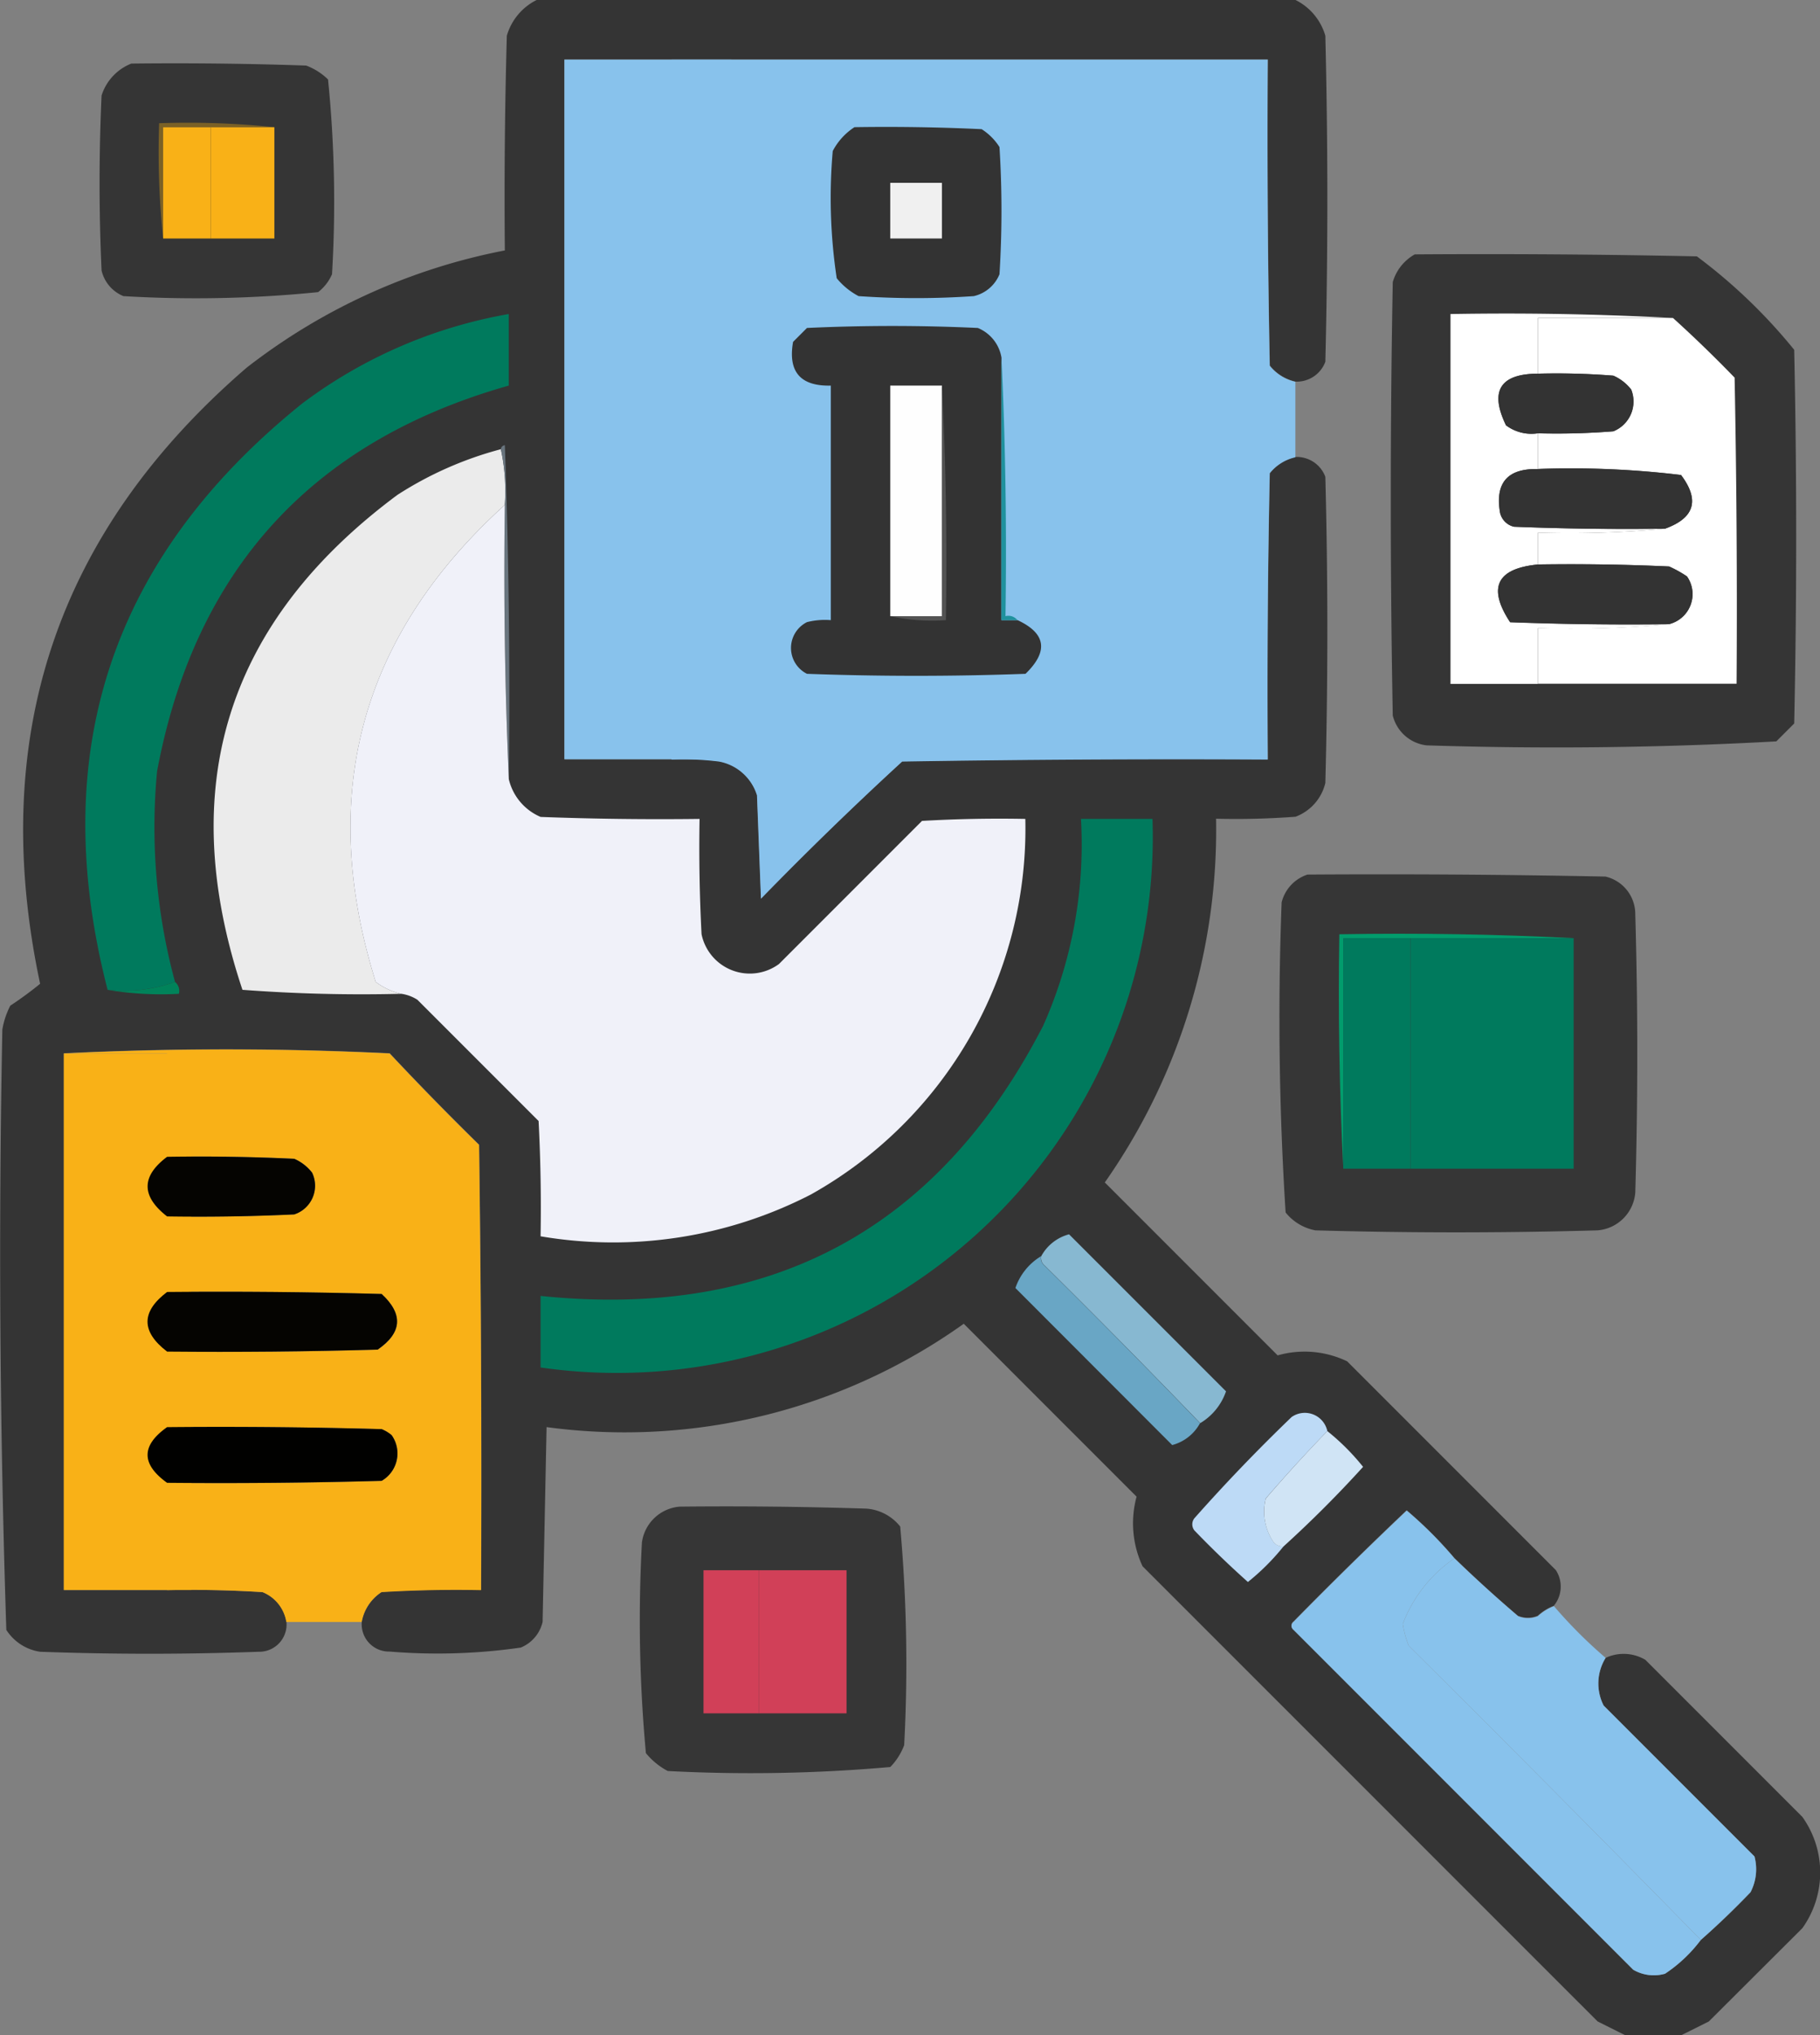 <svg xmlns="http://www.w3.org/2000/svg" width="56.713" height="63.393" viewBox="0 0 56.713 63.393">
  <rect x="0" y="0" width="56.713" height="63.393" fill="#808080" stroke="none"/>
  <g id="icono-asesoramiento" transform="translate(-26.45 0.5)">
    <g id="Grupo_9636" data-name="Grupo 9636" transform="translate(26.45 -0.5)">
      <path id="Trazado_7911" data-name="Trazado 7911" d="M43.172-.5H66.82A1.8,1.8,0,0,1,67.749.614q.124,5.076,0,10.153a.949.949,0,0,1-.929.619,1.417,1.417,0,0,1-.8-.5q-.093-4.766-.062-9.534H44.038V23.149h3.343a8.96,8.96,0,0,1,1.486.062,1.53,1.53,0,0,1,1.176,1.052q.062,1.61.124,3.219,2.141-2.2,4.4-4.272,5.7-.093,11.391-.062-.031-4.458.062-8.915a1.417,1.417,0,0,1,.8-.5.949.949,0,0,1,.929.619q.124,4.767,0,9.534a1.49,1.49,0,0,1-.929,1.052q-1.237.093-2.476.062a19.127,19.127,0,0,1-3.467,11.329l5.386,5.386a3.065,3.065,0,0,1,2.167.186l6.5,6.5a.941.941,0,0,1-.062,1.114,1.565,1.565,0,0,0-.5.31.8.8,0,0,1-.619,0q-1.022-.868-1.981-1.8a12.641,12.641,0,0,0-1.486-1.486q-1.793,1.7-3.529,3.467a.155.155,0,0,0,0,.248L77.345,60.85a1.274,1.274,0,0,0,.991.124,4.511,4.511,0,0,0,1.114-1.052q.8-.7,1.548-1.486a1.548,1.548,0,0,0,.124-1.114l-4.7-4.7a1.514,1.514,0,0,1,.062-1.486,1.327,1.327,0,0,1,1.238.062l4.891,4.891a2.979,2.979,0,0,1,0,3.467L79.7,62.46l-.867.433H77.1l-.867-.433L62.053,48.283a3.163,3.163,0,0,1-.186-2.167L56.482,40.73a18.2,18.2,0,0,1-13,3.219q-.062,3.033-.124,6.067a1.14,1.14,0,0,1-.681.8,18.186,18.186,0,0,1-4.086.124.85.85,0,0,1-.867-.929,1.4,1.4,0,0,1,.619-.929q1.547-.093,3.1-.062.031-6.934-.062-13.867-1.427-1.4-2.786-2.848-5.107-.247-10.153,0V49.026h3.219q1.487-.031,2.972.062a1.207,1.207,0,0,1,.743.929.85.85,0,0,1-.867.929q-3.4.124-6.81,0a1.512,1.512,0,0,1-1.052-.681q-.306-9.34-.124-18.7a2.554,2.554,0,0,1,.248-.743,11.071,11.071,0,0,0,.929-.681q-2.45-11.532,6.438-19.191A18.926,18.926,0,0,1,42.181,7.3q-.031-3.344.062-6.686A1.8,1.8,0,0,1,43.172-.5Z" transform="translate(-26.45 0.5)" fill="#333" fill-rule="evenodd" opacity="0.975"/>
    </g>
    <g id="Grupo_9637" data-name="Grupo 9637" transform="translate(44.038 1.357)">
      <path id="Trazado_7912" data-name="Trazado 7912" d="M173.7,14.5V36.291h-5.2V14.5Z" transform="translate(-168.5 -14.5)" fill="#88c2ec" fill-rule="evenodd"/>
    </g>
    <g id="Grupo_9638" data-name="Grupo 9638" transform="translate(47.381 1.357)">
      <path id="Trazado_7913" data-name="Trazado 7913" d="M195.5,14.5h18.572q-.031,4.767.062,9.534a1.417,1.417,0,0,0,.8.5v2.352a1.417,1.417,0,0,0-.8.5q-.093,4.457-.062,8.915-5.7-.031-11.391.062-2.254,2.068-4.4,4.272-.062-1.61-.124-3.219a1.53,1.53,0,0,0-1.176-1.052,8.961,8.961,0,0,0-1.486-.062Z" transform="translate(-195.5 -14.5)" fill="#88c2ec" fill-rule="evenodd"/>
    </g>
    <g id="Grupo_9639" data-name="Grupo 9639" transform="translate(29.552 1.473)">
      <path id="Trazado_7914" data-name="Trazado 7914" d="M52.491,15.445q2.725-.031,5.448.062a1.96,1.96,0,0,1,.681.433,38.055,38.055,0,0,1,.124,6.067,1.428,1.428,0,0,1-.433.557,38.056,38.056,0,0,1-6.067.124,1.14,1.14,0,0,1-.681-.8q-.124-2.724,0-5.448A1.584,1.584,0,0,1,52.491,15.445Z" transform="translate(-51.5 -15.438)" fill="#333" fill-rule="evenodd" opacity="0.97"/>
    </g>
    <g id="Grupo_9640" data-name="Grupo 9640" transform="translate(31.394 3.323)">
      <path id="Trazado_7915" data-name="Trazado 7915" d="M69.984,30.517H66.517v3.467a26.1,26.1,0,0,1-.124-3.591A26.107,26.107,0,0,1,69.984,30.517Z" transform="translate(-66.378 -30.378)" fill="#7b6126" fill-rule="evenodd"/>
    </g>
    <g id="Grupo_9641" data-name="Grupo 9641" transform="translate(31.533 3.462)">
      <path id="Trazado_7916" data-name="Trazado 7916" d="M68.986,31.5v3.467H67.5V31.5Z" transform="translate(-67.5 -31.5)" fill="#f9b117" fill-rule="evenodd"/>
    </g>
    <g id="Grupo_9642" data-name="Grupo 9642" transform="translate(33.019 3.462)">
      <path id="Trazado_7917" data-name="Trazado 7917" d="M79.5,31.5h1.981v3.467H79.5Z" transform="translate(-79.5 -31.5)" fill="#f9b117" fill-rule="evenodd"/>
    </g>
    <g id="Grupo_9643" data-name="Grupo 9643" transform="translate(52.332 3.454)">
      <path id="Trazado_7918" data-name="Trazado 7918" d="M236.232,31.445q1.982-.031,3.962.062a1.8,1.8,0,0,1,.557.557,31.7,31.7,0,0,1,0,3.962,1.14,1.14,0,0,1-.8.681,26.061,26.061,0,0,1-3.591,0,2.208,2.208,0,0,1-.681-.557,16.807,16.807,0,0,1-.124-3.962A1.98,1.98,0,0,1,236.232,31.445Z" transform="translate(-235.488 -31.438)" fill="#333" fill-rule="evenodd"/>
    </g>
    <g id="Grupo_9644" data-name="Grupo 9644" transform="translate(54.191 5.195)">
      <path id="Trazado_7919" data-name="Trazado 7919" d="M250.5,45.5h1.61v1.733H250.5Z" transform="translate(-250.5 -45.5)" fill="#f0f0f0" fill-rule="evenodd"/>
    </g>
    <g id="Grupo_9645" data-name="Grupo 9645" transform="translate(69.792 7.416)">
      <path id="Trazado_7920" data-name="Trazado 7920" d="M377.243,63.445q4.4-.031,8.791.062a16.886,16.886,0,0,1,3.033,2.91q.124,5.819,0,11.639l-.557.557q-5.436.3-10.9.124a1.233,1.233,0,0,1-1.052-.929q-.124-6.748,0-13.5A1.454,1.454,0,0,1,377.243,63.445Z" transform="translate(-376.5 -63.438)" fill="#333" fill-rule="evenodd" opacity="0.968"/>
    </g>
    <g id="Grupo_9646" data-name="Grupo 9646" transform="translate(29.107 9.281)">
      <path id="Trazado_7921" data-name="Trazado 7921" d="M50.7,99.3a4.622,4.622,0,0,1-2.1.248Q45.74,88.464,54.664,81.286A15,15,0,0,1,61.1,78.5v2.229q-9.194,2.6-10.958,12.01A18.4,18.4,0,0,0,50.7,99.3Z" transform="translate(-47.904 -78.5)" fill="#007a5d" fill-rule="evenodd"/>
    </g>
    <g id="Grupo_9647" data-name="Grupo 9647" transform="translate(71.649 9.266)">
      <path id="Trazado_7922" data-name="Trazado 7922" d="M398.434,78.516h-4.21v1.733q-1.77.01-.991,1.61a1.319,1.319,0,0,0,.991.248v1.114q-1.42-.035-1.176,1.362a.58.58,0,0,0,.433.433q2.352.093,4.705.062a31.77,31.77,0,0,1-3.962.124v.991q-1.929.185-.867,1.8,2.475.093,4.953.062a33.77,33.77,0,0,1-4.086.124v1.733H391.5V78.392Q395,78.331,398.434,78.516Z" transform="translate(-391.5 -78.377)" fill="#fff" fill-rule="evenodd"/>
    </g>
    <g id="Grupo_9648" data-name="Grupo 9648" transform="translate(74.373 9.405)">
      <path id="Trazado_7923" data-name="Trazado 7923" d="M417.71,79.5q.984.891,1.919,1.857.093,4.767.062,9.534H413.5V89.158a33.772,33.772,0,0,0,4.086-.124.964.964,0,0,0,.557-1.486,3.653,3.653,0,0,0-.557-.31q-2.042-.093-4.086-.062v-.991a31.775,31.775,0,0,0,3.962-.124q1.381-.5.5-1.672A28.533,28.533,0,0,0,413.5,84.2V83.091a22.4,22.4,0,0,0,2.352-.062,1,1,0,0,0,.557-1.3,1.427,1.427,0,0,0-.557-.433,22.408,22.408,0,0,0-2.352-.062V79.5Z" transform="translate(-413.5 -79.5)" fill="#fff" fill-rule="evenodd"/>
    </g>
    <g id="Grupo_9649" data-name="Grupo 9649" transform="translate(51.096 9.653)">
      <path id="Trazado_7924" data-name="Trazado 7924" d="M232.062,82.49v8.172h.5q1.331.62.248,1.672-3.4.124-6.81,0a.9.9,0,0,1,0-1.61,2.285,2.285,0,0,1,.743-.062V83.357q-1.421.034-1.176-1.362l.433-.433q2.662-.124,5.324,0A1.213,1.213,0,0,1,232.062,82.49Z" transform="translate(-225.5 -81.5)" fill="#333" fill-rule="evenodd"/>
    </g>
    <g id="Grupo_9650" data-name="Grupo 9650" transform="translate(57.658 10.643)">
      <path id="Trazado_7925" data-name="Trazado 7925" d="M278.5,89.5q.185,3.992.124,8.048a.355.355,0,0,1,.371.124h-.5Z" transform="translate(-278.5 -89.5)" fill="#1f919d" fill-rule="evenodd"/>
    </g>
    <g id="Grupo_9651" data-name="Grupo 9651" transform="translate(73.144 11.131)">
      <path id="Trazado_7926" data-name="Trazado 7926" d="M404.8,93.445a22.409,22.409,0,0,1,2.352.062,1.428,1.428,0,0,1,.557.433,1,1,0,0,1-.557,1.3,22.392,22.392,0,0,1-2.352.062,1.319,1.319,0,0,1-.991-.248Q403.035,93.455,404.8,93.445Z" transform="translate(-403.576 -93.438)" fill="#333" fill-rule="evenodd"/>
    </g>
    <g id="Grupo_9652" data-name="Grupo 9652" transform="translate(54.191 11.51)">
      <path id="Trazado_7927" data-name="Trazado 7927" d="M252.11,96.5v7.181H250.5V96.5Z" transform="translate(-250.5 -96.5)" fill="#fefefe" fill-rule="evenodd"/>
    </g>
    <g id="Grupo_9653" data-name="Grupo 9653" transform="translate(54.191 11.51)">
      <path id="Trazado_7928" data-name="Trazado 7928" d="M252.11,96.5q.185,3.62.124,7.305a6.143,6.143,0,0,1-1.733-.124h1.61Z" transform="translate(-250.5 -96.5)" fill="#535353" fill-rule="evenodd"/>
    </g>
    <g id="Grupo_9654" data-name="Grupo 9654" transform="translate(33.112 13.491)">
      <path id="Trazado_7929" data-name="Trazado 7929" d="M89.195,112.5a6.144,6.144,0,0,1,.124,1.733q-6.756,6.125-4.024,14.858a2.057,2.057,0,0,0,.8.371q-2.479.062-4.953-.124-3.165-9.478,4.829-15.415A11.232,11.232,0,0,1,89.195,112.5Z" transform="translate(-80.249 -112.5)" fill="#ebebeb" fill-rule="evenodd"/>
    </g>
    <g id="Grupo_9655" data-name="Grupo 9655" transform="translate(73.161 14.091)">
      <path id="Trazado_7930" data-name="Trazado 7930" d="M404.923,117.366a28.535,28.535,0,0,1,4.457.186q.886,1.176-.5,1.672-2.353.031-4.705-.062a.58.58,0,0,1-.433-.433Q403.5,117.331,404.923,117.366Z" transform="translate(-403.711 -117.347)" fill="#333" fill-rule="evenodd"/>
    </g>
    <g id="Grupo_9656" data-name="Grupo 9656" transform="translate(42.057 13.367)">
      <path id="Trazado_7931" data-name="Trazado 7931" d="M152.5,111.624a.136.136,0,0,1,.124-.124q.186,5.2.124,10.4-.185-4.239-.124-8.543A6.142,6.142,0,0,0,152.5,111.624Z" transform="translate(-152.5 -111.5)" fill="#69757e" fill-rule="evenodd"/>
    </g>
    <g id="Grupo_9657" data-name="Grupo 9657" transform="translate(37.371 15.225)">
      <path id="Trazado_7932" data-name="Trazado 7932" d="M119.457,126.5q-.061,4.3.124,8.543a1.7,1.7,0,0,0,.991,1.176q2.475.093,4.953.062-.031,1.8.062,3.591A1.535,1.535,0,0,0,128,140.8l4.457-4.457q1.608-.093,3.219-.062a13.053,13.053,0,0,1-6.686,11.7,13.463,13.463,0,0,1-8.419,1.3q.031-1.8-.062-3.591l-3.776-3.776a1.255,1.255,0,0,0-.5-.186,2.057,2.057,0,0,1-.8-.371Q112.7,132.625,119.457,126.5Z" transform="translate(-114.647 -126.5)" fill="#f0f1f9" fill-rule="evenodd"/>
    </g>
    <g id="Grupo_9658" data-name="Grupo 9658" transform="translate(73.129 17.074)">
      <path id="Trazado_7933" data-name="Trazado 7933" d="M404.7,141.445q2.044-.031,4.086.062a3.658,3.658,0,0,1,.557.31.964.964,0,0,1-.557,1.486q-2.477.031-4.953-.062Q402.766,141.63,404.7,141.445Z" transform="translate(-403.452 -141.437)" fill="#333" fill-rule="evenodd"/>
    </g>
    <g id="Grupo_9659" data-name="Grupo 9659" transform="translate(43.295 25.006)">
      <path id="Trazado_7934" data-name="Trazado 7934" d="M179.339,205.5h2.229A16.7,16.7,0,0,1,162.5,222.586v-2.229q10.751,1.111,15.663-8.419A13.879,13.879,0,0,0,179.339,205.5Z" transform="translate(-162.5 -205.5)" fill="#007a5d" fill-rule="evenodd"/>
    </g>
    <g id="Grupo_9660" data-name="Grupo 9660" transform="translate(66.319 26.732)">
      <path id="Trazado_7935" data-name="Trazado 7935" d="M349.324,219.445q4.643-.031,9.286.062a1.2,1.2,0,0,1,.929,1.176q.124,4.333,0,8.667a1.282,1.282,0,0,1-1.176,1.176q-4.4.124-8.791,0a1.554,1.554,0,0,1-.929-.557,95.517,95.517,0,0,1-.124-9.658A1.221,1.221,0,0,1,349.324,219.445Z" transform="translate(-348.451 -219.437)" fill="#333" fill-rule="evenodd" opacity="0.954"/>
    </g>
    <g id="Grupo_9661" data-name="Grupo 9661" transform="translate(68.167 28.581)">
      <path id="Trazado_7936" data-name="Trazado 7936" d="M370.7,234.516h-7.181V241.7q-.185-3.62-.124-7.305Q367.077,234.331,370.7,234.516Z" transform="translate(-363.377 -234.377)" fill="#029c6c" fill-rule="evenodd"/>
    </g>
    <g id="Grupo_9662" data-name="Grupo 9662" transform="translate(68.306 28.72)">
      <path id="Trazado_7937" data-name="Trazado 7937" d="M366.6,235.5v7.181h-2.1V235.5Z" transform="translate(-364.5 -235.5)" fill="#007a5d" fill-rule="evenodd"/>
    </g>
    <g id="Grupo_9663" data-name="Grupo 9663" transform="translate(70.411 28.72)">
      <path id="Trazado_7938" data-name="Trazado 7938" d="M381.5,235.5h5.076v7.181H381.5Z" transform="translate(-381.5 -235.5)" fill="#007a5d" fill-rule="evenodd"/>
    </g>
    <g id="Grupo_9664" data-name="Grupo 9664" transform="translate(29.8 30.082)">
      <path id="Trazado_7939" data-name="Trazado 7939" d="M55.6,246.5a.355.355,0,0,1,.124.371,10.1,10.1,0,0,1-2.229-.124A4.622,4.622,0,0,0,55.6,246.5Z" transform="translate(-53.5 -246.5)" fill="#00835a" fill-rule="evenodd"/>
    </g>
    <g id="Grupo_9665" data-name="Grupo 9665" transform="translate(28.438 32.311)">
      <path id="Trazado_7940" data-name="Trazado 7940" d="M42.5,264.5h3.974v3.219q-1.5.911,0,1.857v2.352q-1.5.923,0,1.857v2.352q-1.5.86,0,1.733v3.343H42.5Z" transform="translate(-42.5 -264.5)" fill="#f9b117" fill-rule="evenodd"/>
    </g>
    <g id="Grupo_9666" data-name="Grupo 9666" transform="translate(28.438 32.188)">
      <path id="Trazado_7941" data-name="Trazado 7941" d="M42.5,263.627q5.046-.247,10.153,0,1.359,1.452,2.786,2.848.093,6.933.062,13.867-1.549-.031-3.1.062a1.4,1.4,0,0,0-.619.929H49.434a1.207,1.207,0,0,0-.743-.929q-1.485-.093-2.972-.062V277q3.344.031,6.686-.062a.985.985,0,0,0,.31-1.424,1.169,1.169,0,0,0-.31-.186q-3.342-.093-6.686-.062v-2.352q3.282.031,6.562-.062,1.143-.79.124-1.733-3.342-.093-6.686-.062V268.7q1.982.031,3.962-.062a.941.941,0,0,0,.557-1.3,1.427,1.427,0,0,0-.557-.433q-1.98-.093-3.962-.062v-3.219Z" transform="translate(-42.5 -263.503)" fill="#f9b117" fill-rule="evenodd"/>
    </g>
    <g id="Grupo_9667" data-name="Grupo 9667" transform="translate(31.05 35.522)">
      <path id="Trazado_7942" data-name="Trazado 7942" d="M64.205,290.445q1.982-.031,3.962.062a1.427,1.427,0,0,1,.557.433.94.94,0,0,1-.557,1.3q-1.98.093-3.962.062Q62.991,291.357,64.205,290.445Z" transform="translate(-63.598 -290.437)" fill="#050401" fill-rule="evenodd"/>
    </g>
    <g id="Grupo_9668" data-name="Grupo 9668" transform="translate(58.891 37.945)">
      <path id="Trazado_7943" data-name="Trazado 7943" d="M293.415,315.881q-2.408-2.5-4.891-4.953a.3.3,0,0,1-.062-.248,1.392,1.392,0,0,1,.867-.681l4.891,4.891A1.853,1.853,0,0,1,293.415,315.881Z" transform="translate(-288.457 -310)" fill="#87b8d1" fill-rule="evenodd"/>
    </g>
    <g id="Grupo_9669" data-name="Grupo 9669" transform="translate(58.091 38.626)">
      <path id="Trazado_7944" data-name="Trazado 7944" d="M282.8,315.5a.3.3,0,0,0,.062.248q2.483,2.452,4.891,4.953a1.391,1.391,0,0,1-.867.681L282,316.491A1.854,1.854,0,0,1,282.8,315.5Z" transform="translate(-282 -315.5)" fill="#69a6c5" fill-rule="evenodd"/>
    </g>
    <g id="Grupo_9670" data-name="Grupo 9670" transform="translate(31.047 39.732)">
      <path id="Trazado_7945" data-name="Trazado 7945" d="M64.187,324.445q3.344-.031,6.686.062,1.019.944-.124,1.733-3.281.093-6.562.062Q62.967,325.368,64.187,324.445Z" transform="translate(-63.577 -324.437)" fill="#050401" fill-rule="evenodd"/>
    </g>
    <g id="Grupo_9671" data-name="Grupo 9671" transform="translate(63.601 43.514)">
      <path id="Trazado_7946" data-name="Trazado 7946" d="M330.71,355.541q-.99,1.021-1.919,2.1a1.683,1.683,0,0,0,.248,1.362.354.354,0,0,0,.31.124,7.119,7.119,0,0,1-1.114,1.114q-.864-.771-1.671-1.61a.309.309,0,0,1,0-.371q1.449-1.635,3.033-3.157A.717.717,0,0,1,330.71,355.541Z" transform="translate(-326.5 -354.982)" fill="#bddaf6" fill-rule="evenodd"/>
    </g>
    <g id="Grupo_9672" data-name="Grupo 9672" transform="translate(31.049 43.942)">
      <path id="Trazado_7947" data-name="Trazado 7947" d="M64.2,358.445q3.344-.031,6.686.062a1.17,1.17,0,0,1,.31.186.985.985,0,0,1-.31,1.424q-3.342.093-6.686.062Q62.984,359.305,64.2,358.445Z" transform="translate(-63.592 -358.437)" fill="#010100" fill-rule="evenodd"/>
    </g>
    <g id="Grupo_9673" data-name="Grupo 9673" transform="translate(65.843 44.073)">
      <path id="Trazado_7948" data-name="Trazado 7948" d="M346.573,359.5a7.117,7.117,0,0,1,1.114,1.114q-1.18,1.3-2.476,2.476a.354.354,0,0,1-.31-.124,1.683,1.683,0,0,1-.248-1.362Q345.583,360.521,346.573,359.5Z" transform="translate(-344.605 -359.5)" fill="#d0e4f5" fill-rule="evenodd"/>
    </g>
    <g id="Grupo_9674" data-name="Grupo 9674" transform="translate(46.387 46.418)">
      <path id="Trazado_7949" data-name="Trazado 7949" d="M188.709,378.445q2.91-.031,5.819.062a1.484,1.484,0,0,1,1.052.557,47.808,47.808,0,0,1,.124,6.81,1.96,1.96,0,0,1-.433.681,49.534,49.534,0,0,1-6.934.124,2.209,2.209,0,0,1-.681-.557,44.908,44.908,0,0,1-.124-6.562A1.294,1.294,0,0,1,188.709,378.445Z" transform="translate(-187.466 -378.437)" fill="#333" fill-rule="evenodd" opacity="0.957"/>
    </g>
    <g id="Grupo_9675" data-name="Grupo 9675" transform="translate(66.696 46.55)">
      <path id="Trazado_7950" data-name="Trazado 7950" d="M356.576,380.986a4.341,4.341,0,0,0-1.61,2.043,3.186,3.186,0,0,0,.186.681q4.588,4.557,9.1,9.162a4.511,4.511,0,0,1-1.114,1.052,1.273,1.273,0,0,1-.991-.124l-10.586-10.586a.155.155,0,0,1,0-.248q1.736-1.767,3.529-3.467A12.642,12.642,0,0,1,356.576,380.986Z" transform="translate(-351.5 -379.5)" fill="#88c2ec" fill-rule="evenodd"/>
    </g>
    <g id="Grupo_9676" data-name="Grupo 9676" transform="translate(70.163 48.036)">
      <path id="Trazado_7951" data-name="Trazado 7951" d="M381.11,391.5q.959.928,1.981,1.8a.8.8,0,0,0,.619,0,1.565,1.565,0,0,1,.5-.31,14.811,14.811,0,0,0,1.61,1.61,1.514,1.514,0,0,0-.062,1.486l4.7,4.7a1.548,1.548,0,0,1-.124,1.114q-.75.781-1.548,1.486-4.513-4.606-9.1-9.162a3.182,3.182,0,0,1-.186-.681A4.34,4.34,0,0,1,381.11,391.5Z" transform="translate(-379.5 -391.5)" fill="#88c2ec" fill-rule="evenodd" opacity="0.995"/>
    </g>
    <g id="Grupo_9677" data-name="Grupo 9677" transform="translate(48.372 48.407)">
      <path id="Trazado_7952" data-name="Trazado 7952" d="M205.233,394.5v4.457H203.5V394.5Z" transform="translate(-203.5 -394.5)" fill="#d14058" fill-rule="evenodd"/>
    </g>
    <g id="Grupo_9678" data-name="Grupo 9678" transform="translate(50.105 48.407)">
      <path id="Trazado_7953" data-name="Trazado 7953" d="M217.5,394.5h2.724v4.457H217.5Z" transform="translate(-217.5 -394.5)" fill="#d14058" fill-rule="evenodd"/>
    </g>
  </g>
</svg>
